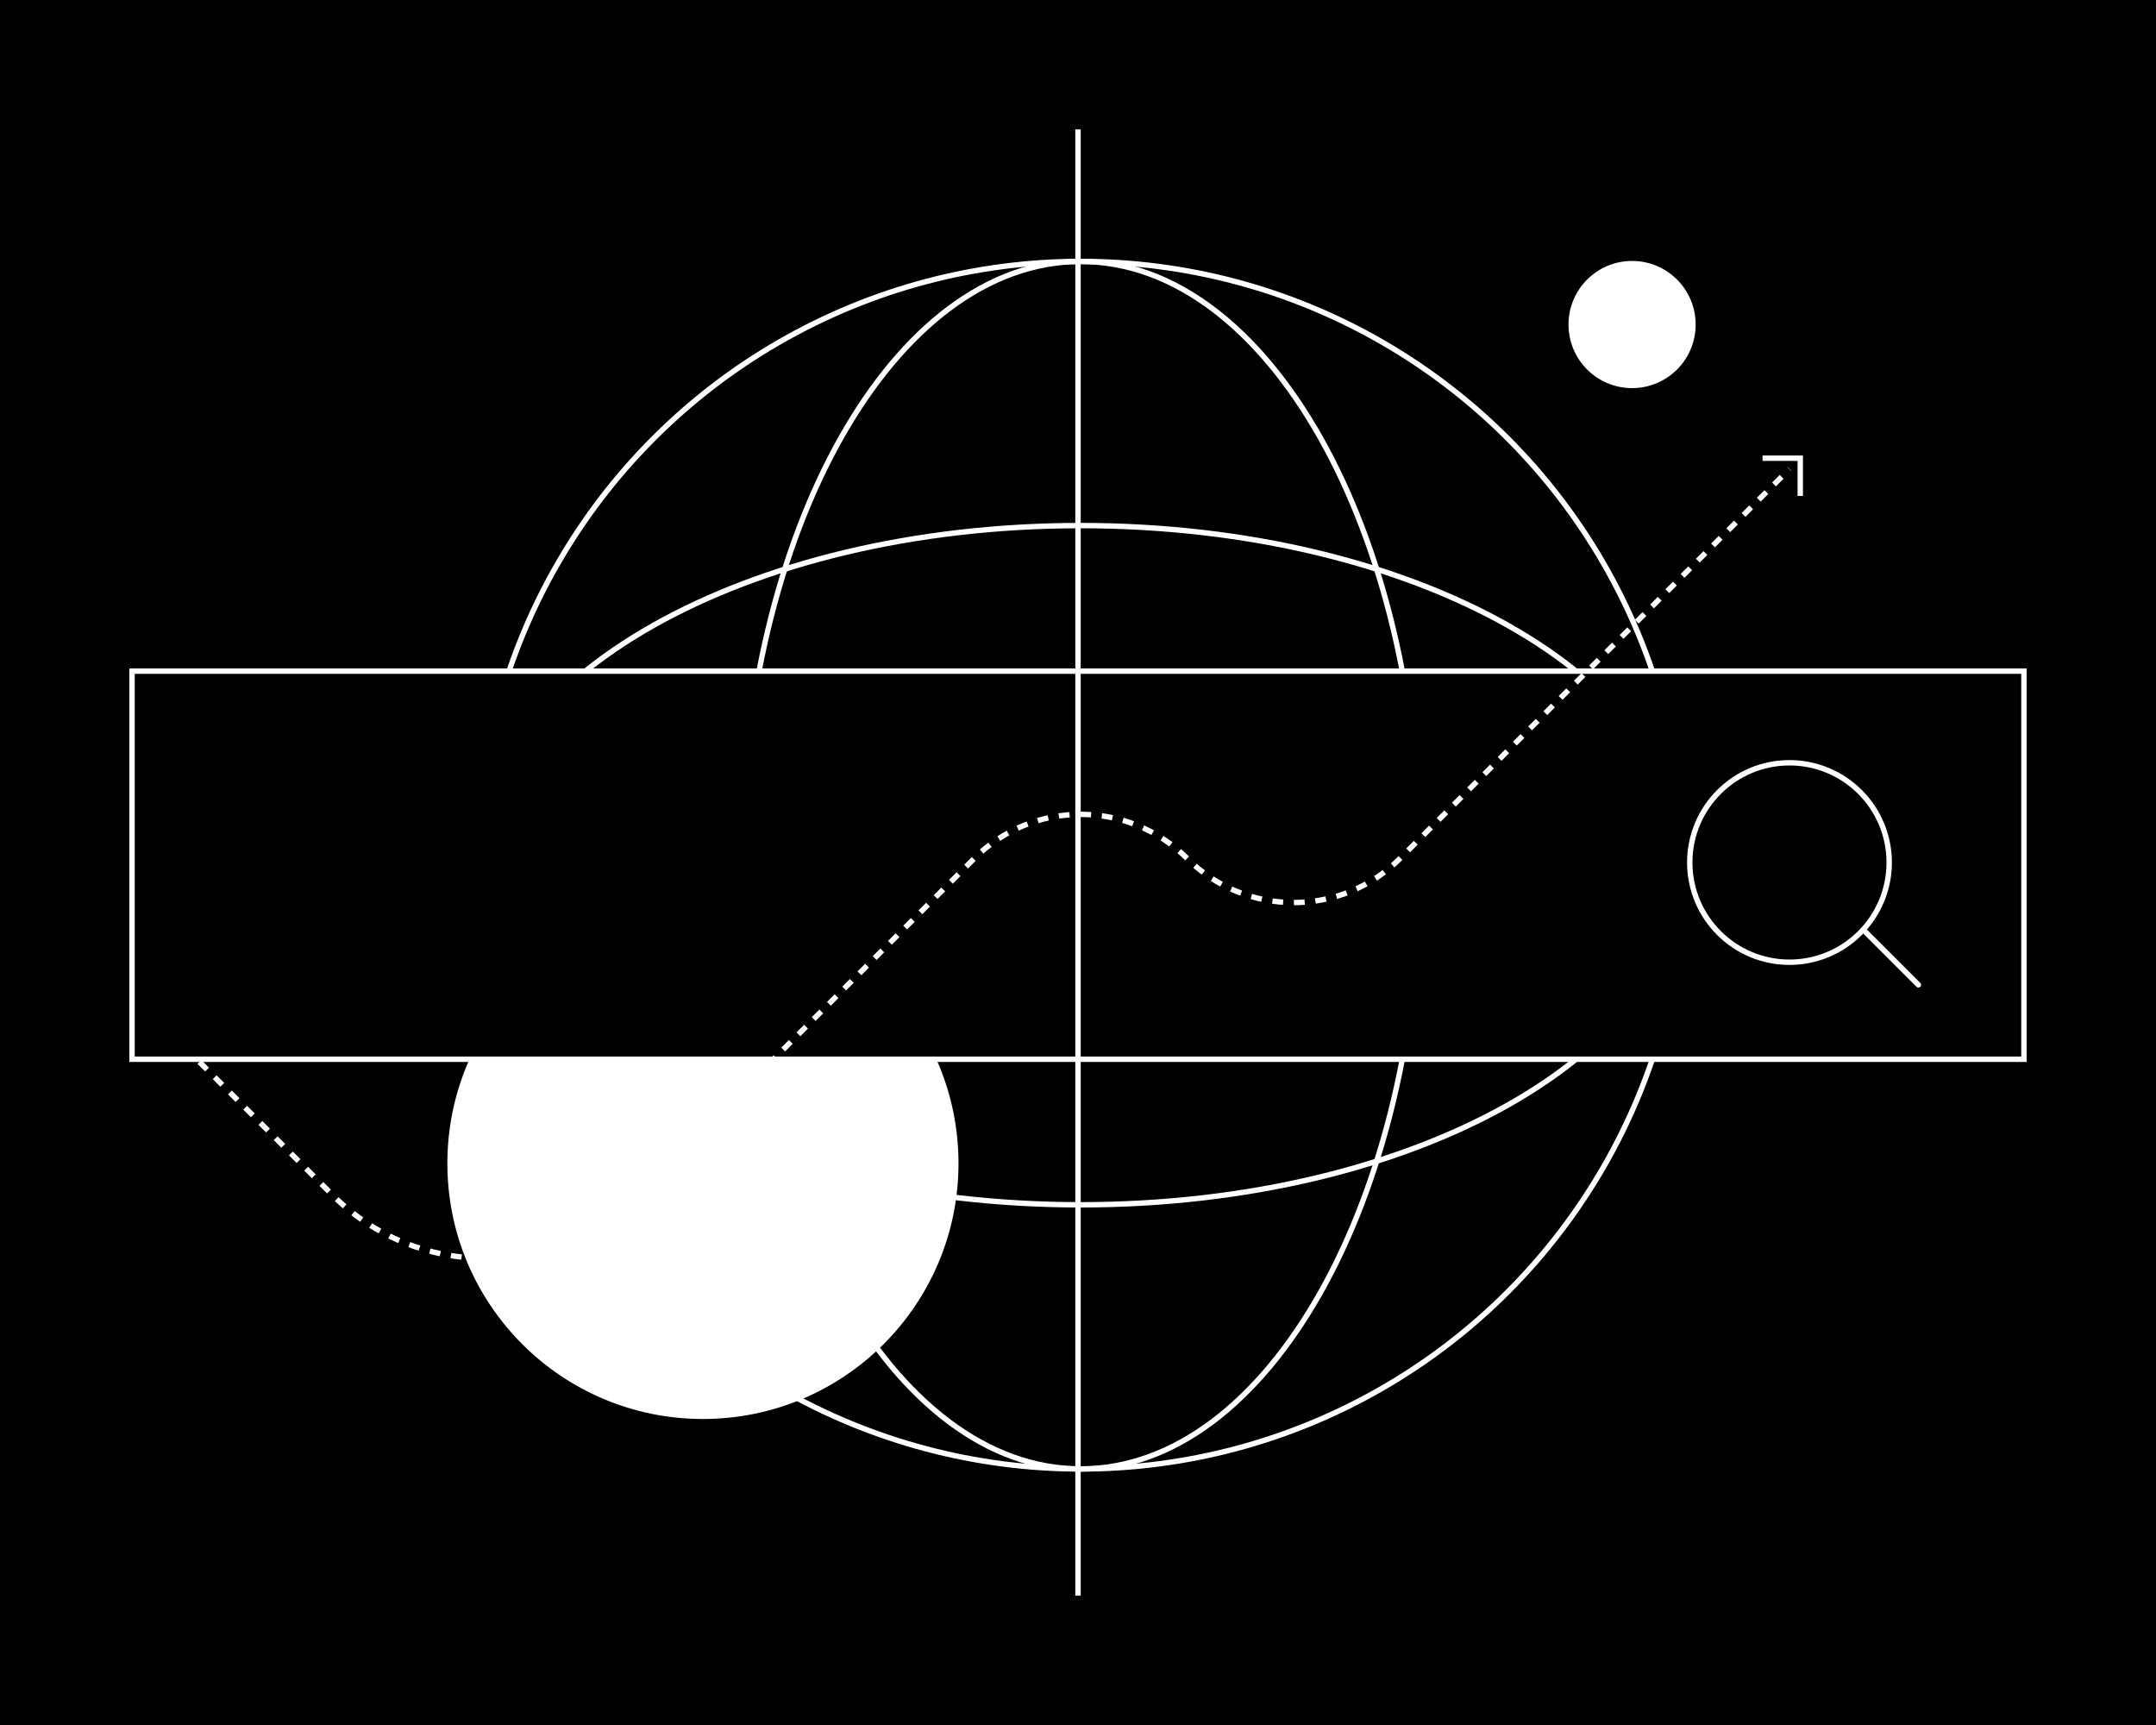 <?xml version="1.0" encoding="UTF-8"?>
<svg xmlns="http://www.w3.org/2000/svg" width="400" height="320" viewBox="0 0 400 320" fill="none">
  <rect width="400" height="320" fill="black"></rect>
  <circle cx="200.5" cy="160.5" r="112" fill="black" stroke="white"></circle>
  <path d="M263.5 160.5C263.5 191.496 256.407 219.533 244.966 239.804C233.516 260.09 217.775 272.5 200.5 272.5C183.225 272.5 167.484 260.09 156.034 239.804C144.593 219.533 137.5 191.496 137.5 160.5C137.5 129.504 144.593 101.467 156.034 81.196C167.484 60.91 183.225 48.5 200.5 48.5C217.775 48.5 233.516 60.91 244.966 81.196C256.407 101.467 263.5 129.504 263.5 160.5Z" stroke="white"></path>
  <path d="M200.5 97.5C231.496 97.5 259.533 104.593 279.804 116.034C300.09 127.484 312.5 143.225 312.5 160.5C312.5 177.775 300.09 193.516 279.804 204.966C259.533 216.407 231.496 223.5 200.5 223.5C169.504 223.5 141.467 216.407 121.196 204.966C100.91 193.516 88.5 177.775 88.5 160.5C88.5 143.225 100.91 127.484 121.196 116.034C141.467 104.593 169.504 97.5 200.5 97.5Z" stroke="white"></path>
  <circle r="11.797" transform="matrix(-1 0 0 1 302.798 60.203)" fill="white"></circle>
  <circle r="47.414" transform="matrix(-1 0 0 1 130.414 215.819)" fill="white"></circle>
  <rect x="24.5" y="124.5" width="351" height="72" fill="black" stroke="white"></rect>
  <circle cx="332" cy="160" r="18.5" stroke="white"></circle>
  <path d="M346.185 172.968L355.913 182.696" stroke="white" stroke-linecap="round"></path>
  <path d="M37 197L61.716 221.716C77.337 237.337 102.663 237.337 118.284 221.716L180.75 159.25C191.658 148.342 209.342 148.342 220.25 159.25V159.25C231.158 170.158 248.842 170.158 259.75 159.25L332 87" stroke="white" stroke-dasharray="2 2"></path>
  <path d="M327 85H334V92" stroke="white"></path>
  <path d="M200 296V24" stroke="white"></path>
</svg>
